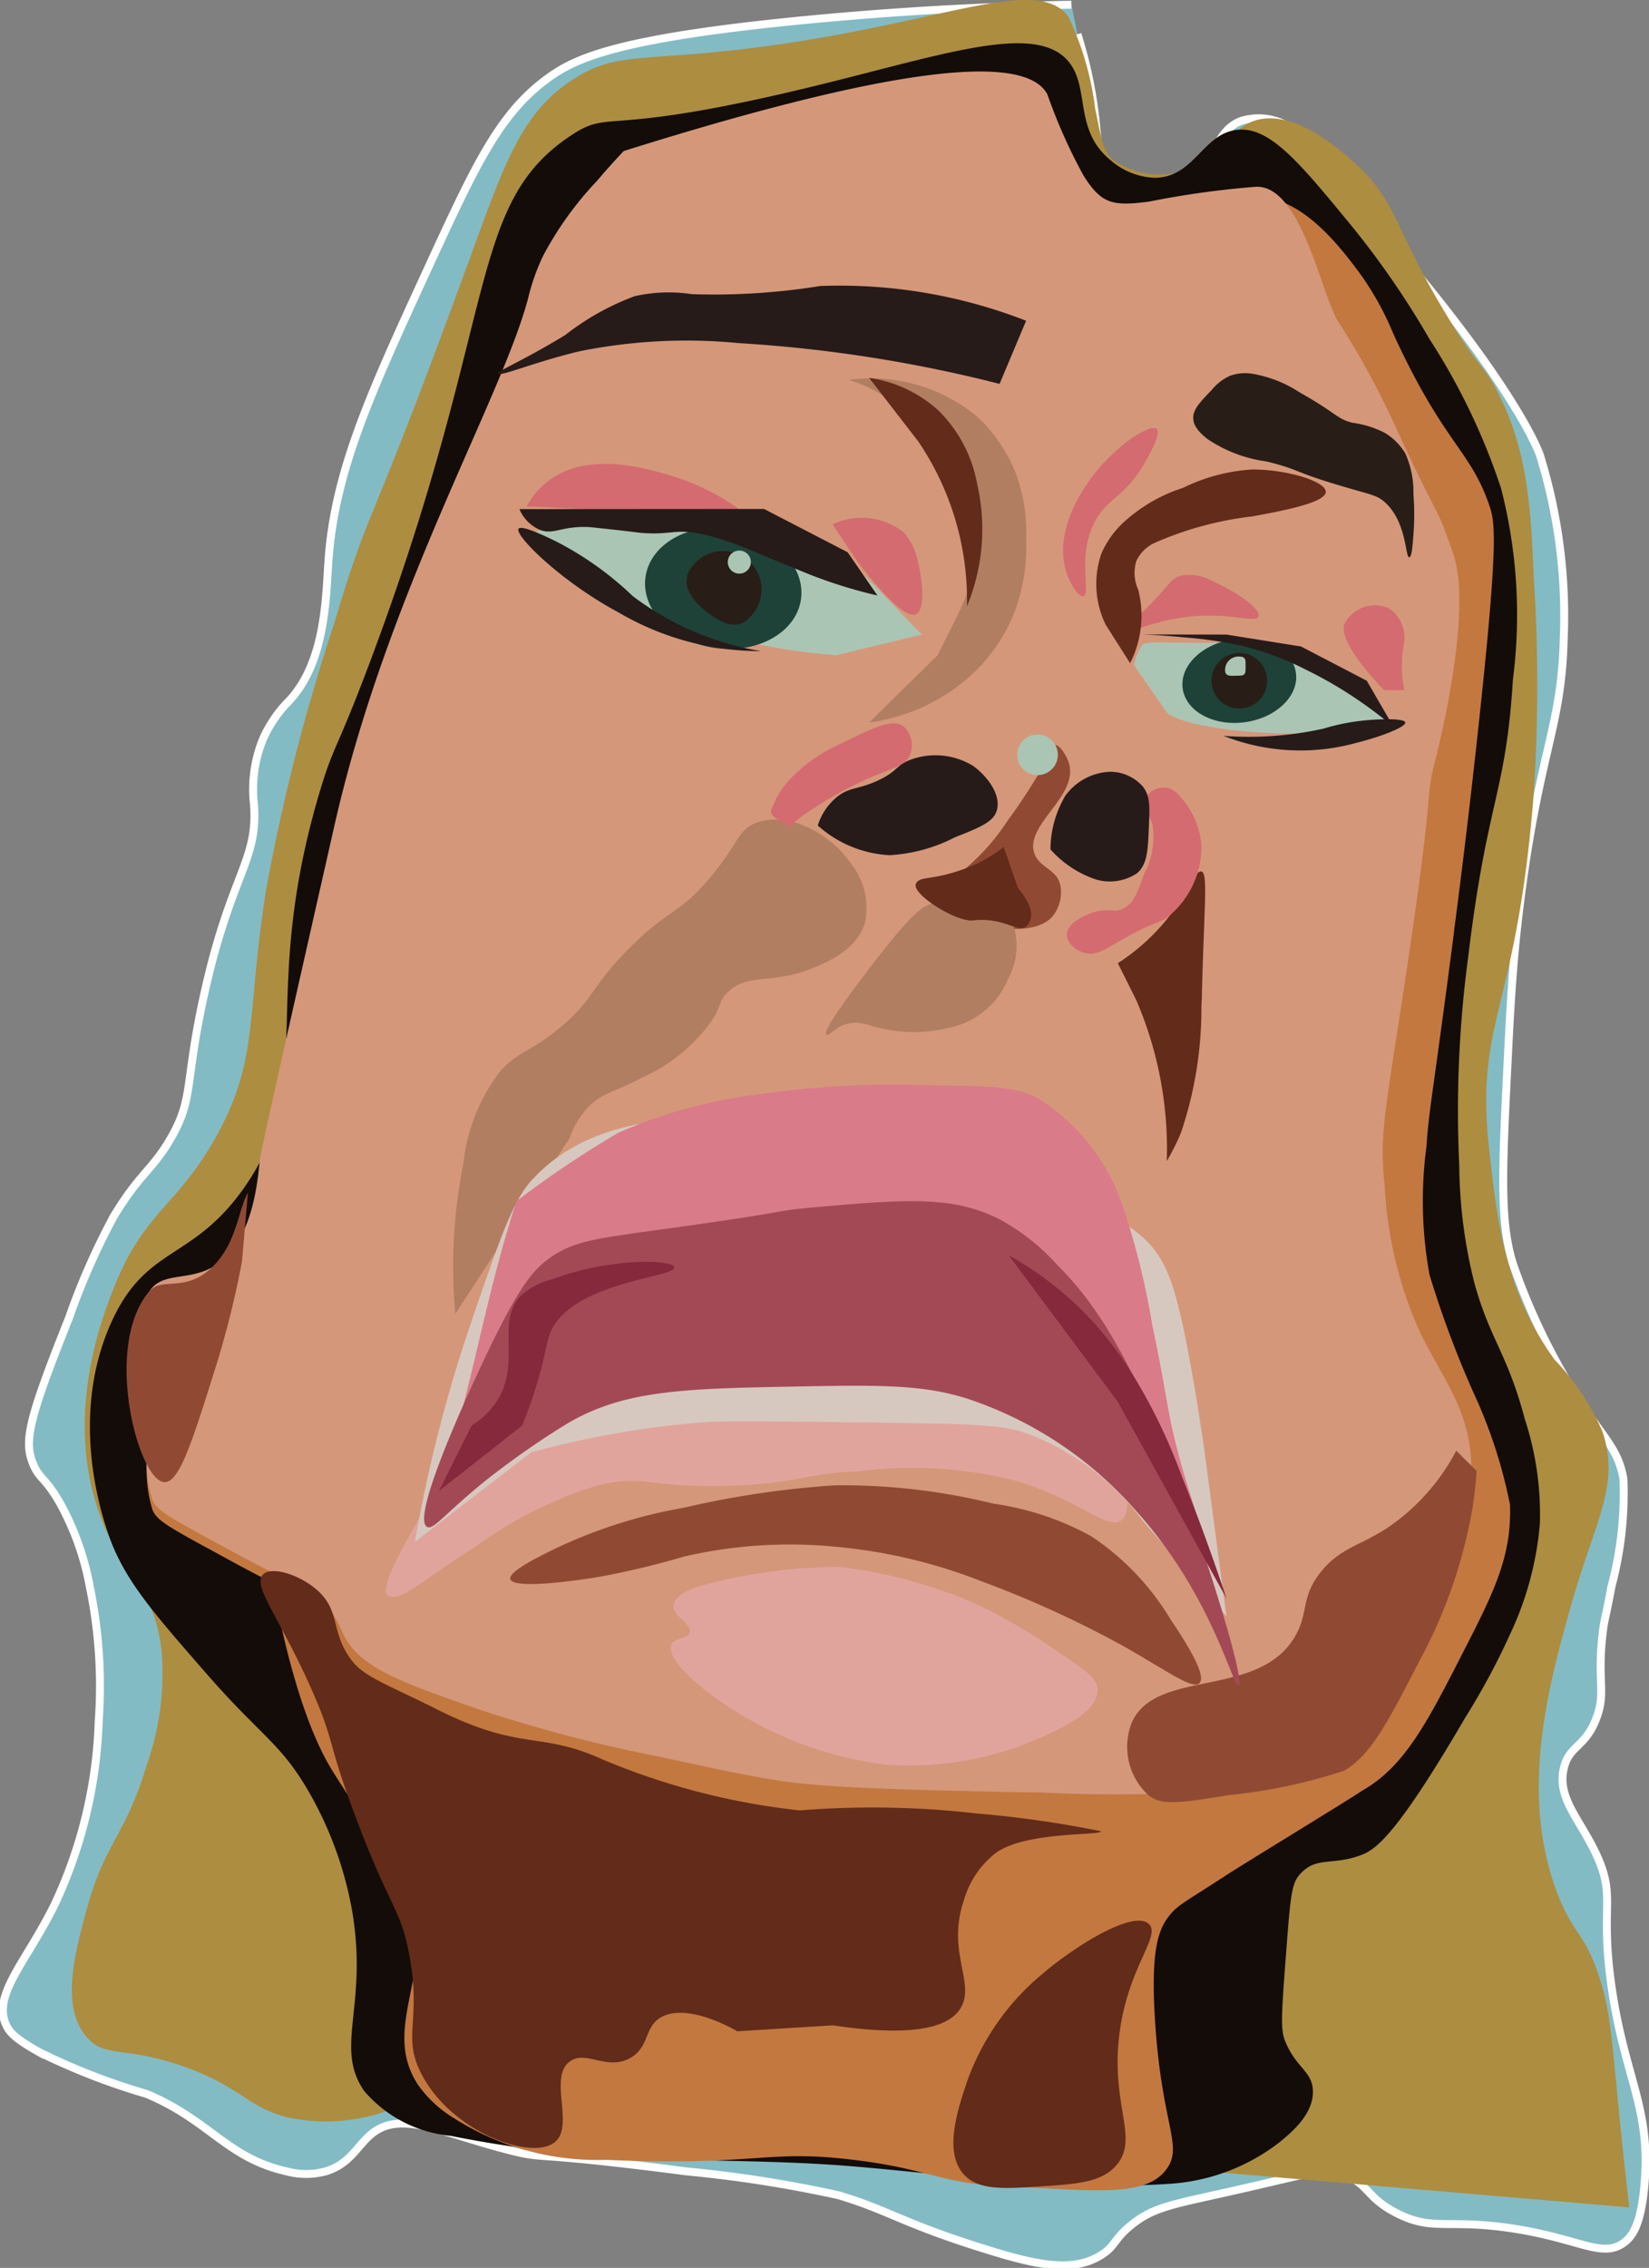 <svg xmlns="http://www.w3.org/2000/svg" width="61.73" height="84.863" viewBox="0 0 61.73 84.863">
  <rect x="0" y="0" width="61.73" height="84.863" fill="#808080" stroke="none"/>
  <g id="maface" transform="translate(30.852 42.386)">
    <g id="Gruppe_8" data-name="Gruppe 8" transform="translate(-30.744 -42.386)">
      <path id="Pfad_1" data-name="Pfad 1" d="M40.5.593c-3.942.075-7.28.316-9.828.559-7.315.7-8.8,1.471-9.828,2.234-1.788,1.326-2.681,3.267-4.468,7.148-2.1,4.568-3.444,7.483-3.686,10.833-.1,1.34-.091,3.77-1.452,5.249a4.807,4.807,0,0,0-1,1.452A4.967,4.967,0,0,0,9.9,30.525c.157,2.143-.891,2.6-1.9,7.259-.7,3.234-.352,3.747-1.228,5.249-.687,1.177-1.149,1.289-2.122,2.9a26.2,26.2,0,0,0-1.675,3.8c-1.519,3.806-1.7,4.619-1.34,5.473.242.577.434.466,1,1.452a10.255,10.255,0,0,1,1.117,3.127,18.266,18.266,0,0,1,.335,5.026,17.389,17.389,0,0,1-1.675,6.924C1.351,73.86.094,75.073.626,76.2c.125.264.338.506,1.229,1.005a24.622,24.622,0,0,0,4.021,1.564c2.374.992,3,2.393,5.249,2.9a2.788,2.788,0,0,0,1.452,0c.956-.283,1.207-1.019,1.787-1.452,1.1-.821,2.615.031,5.138.67,1.382.35.572,0,6.589.782a46.934,46.934,0,0,1,5.7.894c1.921.581,2.376,1.047,5.473,2.01,1.919.6,3.286.9,4.356.223.535-.337.452-.576,1.117-1.117.81-.659,1.5-.764,3.574-1.229,3.3-.739,3.616-.934,4.356-.67.993.354.836.852,2.01,1.452,1.335.682,1.879.214,4.244.558,2.563.374,3.421,1.142,4.244.559.351-.249.651-.712.782-2.122.273-2.931-.733-4.018-1.229-7.483-.435-3.04.181-3.309-.558-4.914-.616-1.337-1.487-2.114-1.229-3.239.2-.876.816-.78,1.229-1.9.354-.961.02-1.356.223-3.127.069-.6.1-.509.335-1.787a13.5,13.5,0,0,0,.447-4.021c-.184-1.059-.669-1.458-1.564-2.792a24.1,24.1,0,0,1-2.569-5.249c-.488-1.528-.407-3.422-.223-7.148.129-2.628.217-4.4.559-6.924.714-5.273,1.487-6.068,1.564-9.381a20.267,20.267,0,0,0-.893-6.813s-1.139-3.5-9.605-12.4h0a2.193,2.193,0,0,0-1.564-.112c-.922.338-.872,1.287-1.787,1.9a2.8,2.8,0,0,1-3.239-.112c-.462-.478-.284-1-.559-2.681a16.748,16.748,0,0,0-.558-2.345" transform="translate(-0.5 -0.417)" fill="#83bbc4" stroke="#fff" stroke-width="0.296"/>
      <path id="Pfad_2" data-name="Pfad 2" d="M21.742,78.69a6.861,6.861,0,0,1-4.356.558c-1.558-.361-1.757-1.124-3.909-1.9-2.255-.811-2.982-.313-3.686-1.117-1-1.137-.444-3.167,0-4.8.679-2.5,1.445-2.732,2.234-5.361a10.233,10.233,0,0,0,.559-4.356c-.3-2.428-1.526-2.8-2.345-5.138-1.29-3.68.147-7.331.559-8.376,1.146-2.91,2.418-3.055,3.909-5.807,1.522-2.809,1.061-4.451,1.787-9.047a73.082,73.082,0,0,1,2.569-10.052C20.432,18.7,20.213,20.4,24.087,9.78,25.455,6.031,26.066,4.218,28,2.967c1.546-1,2.443-.675,6.254-1.117C41.563,1,45.317-1.016,46.536.622a11.258,11.258,0,0,1,1.005,3.462c.234,1.081.256,1.511.67,1.9a3.084,3.084,0,0,0,3.127.223c1.215-.522,1.24-1.363,2.122-1.675,1.557-.551,3.473,1.267,3.909,1.675,1.533,1.437,1.358,2.4,3.462,5.808,1.194,1.93,1.243,1.608,1.787,2.68,1.018,2.007,1.224,3.88,1.34,6.925a62.578,62.578,0,0,1,0,8.042c-.63,8.174-2.2,8.5-1.675,13.29.281,2.59.58,5.341,2.457,7.93a9.158,9.158,0,0,1,1.787,2.68c.687,2.065-.309,3.376-1.229,6.7-.782,2.828-1.9,6.864-.447,10.61.6,1.558,1.011,1.413,1.564,3.127.477,1.481.456,2.465.893,6.589.093.872.173,1.579.223,2.011" transform="translate(-6.649 0)" fill="#ad8d40"/>
      <path id="Pfad_3" data-name="Pfad 3" d="M21.792,82.1c-1.137-1.628.145-3.159-.447-6.7a13.763,13.763,0,0,0-1.675-4.579c-1.037-1.762-1.753-2.011-3.8-4.356-1.891-2.169-2.837-3.254-3.462-4.691-.121-.277-1.857-4.431-.112-8.376,1.318-2.98,3.061-2.312,5.026-5.138,2.758-3.966.479-6.943,2.792-14.742.539-1.816.61-1.477,1.9-4.914C26.867,15.667,25.6,11.557,29.5,8.945c1.59-1.066,1.065.112,9.27-1.9,4.777-1.17,8.157-2.354,9.381-.893.819.976.188,2.552,1.564,3.686a2.662,2.662,0,0,0,1.675.67c1.464-.017,1.774-1.6,3.016-1.787s2.369,1.188,4.244,3.462a32.33,32.33,0,0,1,3.016,4.356,24.258,24.258,0,0,1,2.68,5.584,18.95,18.95,0,0,1,.447,7.148c-.273,4.371-.958,4.444-1.675,10.387a43.4,43.4,0,0,0-.335,7.818,18.6,18.6,0,0,0,.558,4.356c.594,2.17,1.234,2.63,1.9,5.138a11.389,11.389,0,0,1,.559,3.909,12.039,12.039,0,0,1-1.117,4.132A26.467,26.467,0,0,1,63,68.138c-2.645,4.532-3.389,4.945-3.909,5.138-1.05.389-1.635.046-2.234.67-.342.356-.384.712-.558,3.016-.2,2.6-.2,2.892,0,3.35.405.935.988,1.063,1.005,1.787.021.857-.774,1.526-1.229,1.9a7.468,7.468,0,0,1-4.021,1.564c-4.079.3-9.033-.422-12.285-.67-4.776-.364-8.819.072-14.742-1.117A4.856,4.856,0,0,1,21.792,82.1Z" transform="translate(-8.264 -3.855)" fill="#130c09"/>
      <g id="Gruppe_6" data-name="Gruppe 6" transform="translate(5.359 3.07)">
        <g id="Gruppe_5" data-name="Gruppe 5">
          <g id="Gruppe_4" data-name="Gruppe 4" transform="translate(45.029 63.953)">
            <path id="Pfad_4" data-name="Pfad 4" d="M171.284,226.547a5.026,5.026,0,0,1-.466.226" transform="translate(-170.818 -226.547)" fill="#c37840"/>
          </g>
          <path id="Pfad_5" data-name="Pfad 5" d="M69.673,63.611c.067,1.964-.626,3.315-1.79,5.585-1.3,2.543-2.157,4.207-3.721,5.1-.013.007-.033.02-.053.033-.606.406-4.087,2.523-4.939,3.068-1.644,1.072-1.91,1.172-2.23,1.564-.433.533-.719,1.291-.559,3.907.246,3.967,1.065,4.713.446,5.585-.779,1.111-2.8.8-5.917.672-2.623-.106-2.936-.659-5.811-1-3.315-.406-3.594.246-9.266,0a10,10,0,0,1-5.7-1.564A4.477,4.477,0,0,1,28.8,85.325c-1.484-2.25.839-4.4-.446-7.256-.22-.479-.706-1.251-1.677-2.8-.533-.839-.912-1.418-1-1.564-.679-1.045-1.558-3.035-2.343-7.2-.413-.173-1.059-.526-2.35-1.232-1.724-.932-1.944-1.1-2.124-1.451a4.91,4.91,0,0,1-.22-1.671c-.033-.586-.007-.819,0-2.01.007-.633,0-1.125,0-1.564-.013-2.143-.067-2.3.113-2.569.479-.732,1.4-.379,2.343-.9,1.5-.825,1.7-3.142,1.784-4.021.04-.326.959-4.387,2.8-12.508,1.984-8.766,6.284-16.009,7.262-19.77a7.989,7.989,0,0,1,.553-1.558,12.85,12.85,0,0,1,2.01-2.8c.413-.479.766-.859,1.005-1.118C47.853,9.787,51.654,9.9,52.359,11.231A20.564,20.564,0,0,0,53.7,14.247c.686,1.1,1.1,1.172,2.456,1a32.253,32.253,0,0,1,4.027-.559c1.737-.053,3.242,2,3.907,2.9a11.1,11.1,0,0,1,1.225,2.23c1.884,4.094,2.855,4.3,3.574,6.37.22.633.353,1.251-.333,7.708-.406,3.834-.819,7.043-.972,8.2,0,.033-.02.18-.033.286-.792,6.077-.912,6.423-1.005,7.815a15.376,15.376,0,0,0,.113,4.806,37.768,37.768,0,0,0,1.671,4.466A18.473,18.473,0,0,1,69.673,63.611Z" transform="translate(-18.613 -10.375)" fill="#c37840"/>
        </g>
      </g>
      <path id="Pfad_6" data-name="Pfad 6" d="M65.762,42.944c1.188-7.877.682-6.42,1.117-8.153,0,0,1.443-5.485.67-7.706-.721-2.07-.351-.822-2.234-4.914A30.184,30.184,0,0,0,63.3,18.485c-.662-.9-1.39-5.189-3.127-5.138a33.583,33.583,0,0,0-4.021.558c-1.356.171-1.773.1-2.457-1a20.331,20.331,0,0,1-1.34-3.016c-.709-1.329-4.508-1.443-15.86,2.122-.241.256-.595.638-1,1.117a12.725,12.725,0,0,0-2.011,2.792,7.934,7.934,0,0,0-.558,1.564c-.975,3.758-5.274,11-7.26,19.768-1.839,8.121-2.758,12.182-2.792,12.509-.091.879-.288,3.194-1.787,4.021-.938.517-1.864.165-2.345.893-.179.271-.122.428-.112,2.569,0,.445,0,.932,0,1.564-.008,1.194-.031,1.428,0,2.01a4.873,4.873,0,0,0,.224,1.675c.177.348.4.515,2.122,1.452,1.292.7,1.938,1.054,2.345,1.229a6.315,6.315,0,0,1,1.452.67A4.027,4.027,0,0,1,26,67.515c.6,1.23,2.084,1.767,5.026,2.792a55.444,55.444,0,0,0,6.813,1.787c2.218.48,3.327.72,4.468.893.97.148,2.374.327,9.828.447a57.472,57.472,0,0,0,5.919-.018,11.1,11.1,0,0,1,1.34.018,7.682,7.682,0,0,0,4.021-1.34c1.164-.809,1.706-1.843,2.792-3.909A17.577,17.577,0,0,0,68,63.159a8.7,8.7,0,0,0,.223-2.01c-.07-2.146-1.144-3.261-2.01-5.138a15.249,15.249,0,0,1-1.229-5.249C64.769,48.779,65.017,47.88,65.762,42.944Z" transform="translate(-13.255 -6.359)" fill="#d5977a"/>
      <path id="Pfad_7" data-name="Pfad 7" d="M91.909,92.707" transform="translate(-64.866 -65.28)" fill="none"/>
      <path id="Pfad_8" data-name="Pfad 8" d="M33.187,198.851c-.411.432.7,1.7,1.9,4.468.808,1.867.508,1.767,1.564,4.579,1.3,3.467,1.686,3.428,2.01,5.138.477,2.515-.268,3.053.447,4.467,1.121,2.219,4.173,3.31,5.026,2.569.721-.626-.275-2.439.559-3.016.6-.417,1.367.361,2.234-.112.768-.419.509-1.216,1.229-1.564,1.035-.5,2.792.558,2.792.558l3.574-.223c3.28.491,4.427-.017,4.8-.67.537-.934-.553-2.084.112-4.021a3.415,3.415,0,0,1,1.229-1.787c1.143-.781,3.886-.618,3.909-.782a40.237,40.237,0,0,0-4.691-.67,34.1,34.1,0,0,0-6.589-.112,26.211,26.211,0,0,1-7.371-1.9c-2.392-1.091-3.05-.281-6.254-1.9C37.93,203,37,202.686,36.537,202.09c-.845-1.079-.407-1.873-1.34-2.68C34.54,198.842,33.5,198.522,33.187,198.851Z" transform="translate(-23.455 -139.929)" fill="#632b19"/>
      <path id="Pfad_9" data-name="Pfad 9" d="M121.171,252.428c.547.593,1.5.53,2.792.447,1.433-.093,2.345-.152,2.9-.782.879-.99-.177-2.2.112-4.8s1.6-3.79,1.117-4.244c-.574-.538-2.76.817-4.021,1.9a9.258,9.258,0,0,0-2.792,4.021C120.937,249.992,120.4,251.592,121.171,252.428Z" transform="translate(-85.193 -171.057)" fill="#632b19"/>
      <path id="Pfad_10" data-name="Pfad 10" d="M20.692,150.845c-.366.641-.408,1.886-1.34,2.792-.992.964-1.878.351-2.345.893-1.762,2.045-.417,7.117.559,7.148.561.018,1.042-1.516,1.9-4.244a34.888,34.888,0,0,0,1.005-4.021" transform="translate(-11.519 -106.218)" fill="#904a33"/>
      <path id="Pfad_11" data-name="Pfad 11" d="M122.321,94.223c-.094.019-.121.168-.212.4a8.721,8.721,0,0,1-.486.845c-.544.9-1.058,1.58-1.058,1.58a8.18,8.18,0,0,1-1.908,2.061c-.725.5-1.059.476-1.068.687-.033.7,3.629,2.017,4.655.839a1.435,1.435,0,0,0,.305-1.068c-.081-.71-.8-.715-.992-1.3-.347-1.075,1.663-2.123,1.3-3.358C122.761,94.592,122.488,94.19,122.321,94.223Z" transform="translate(-82.949 -66.347)" fill="#904a33"/>
      <path id="Pfad_12" data-name="Pfad 12" d="M75.09,60.645a8.619,8.619,0,0,0-2.9-1.526c-.948-.283-3.175-.948-4.655.229a3.036,3.036,0,0,0-.763.916" transform="translate(-47.165 -41.315)" fill="#d46b70"/>
      <path id="Pfad_13" data-name="Pfad 13" d="M105.481,65.786a2.558,2.558,0,0,1,2.671.305,2.37,2.37,0,0,1,.534,1.145c.157.614.283,1.733-.076,1.908-.219.107-.746-.076-2.213-1.984" transform="translate(-74.423 -46.167)" fill="#d46b70"/>
      <path id="Pfad_14" data-name="Pfad 14" d="M147.378,74.246c.114-.287-.887-.961-1.679-1.3a1.782,1.782,0,0,0-1.221-.229c-.373.108-.452.349-1.068.992-.723.754-1.126.956-1.069,1.069.09.176,1.04-.389,2.519-.534C146.38,74.1,147.274,74.507,147.378,74.246Z" transform="translate(-100.375 -51.177)" fill="#d46b70"/>
      <path id="Pfad_15" data-name="Pfad 15" d="M138.15,54.164c-.244-.216-1.572.648-2.442,1.832-.242.328-1.472,2-.916,3.587.145.412.431.878.611.839.31-.067-.261-1.514.458-2.824.483-.88,1.095-.872,1.832-2.137C137.838,55.21,138.346,54.338,138.15,54.164Z" transform="translate(-94.962 -38.116)" fill="#d46b70"/>
      <path id="Pfad_16" data-name="Pfad 16" d="M171.855,76.659a1.279,1.279,0,0,0-1.679.611c-.2.766,1.5,2.45,1.5,2.45h.754a4.687,4.687,0,0,1-.041-1.611A1.325,1.325,0,0,0,171.855,76.659Z" transform="translate(-119.967 -53.896)" fill="#d46b70"/>
      <path id="Pfad_17" data-name="Pfad 17" d="M64.7,191.368c-.072-.253.818-.71,1.374-.992a18.593,18.593,0,0,1,5.113-1.679,35.168,35.168,0,0,1,5.648-.839,23.641,23.641,0,0,1,5.953.687,10.622,10.622,0,0,1,3.663,1.221,9.776,9.776,0,0,1,2.976,3.129c.38.565,1.384,2.055,1.069,2.366-.258.254-1.215-.463-2.824-1.374a39.5,39.5,0,0,0-5.342-2.442,19.857,19.857,0,0,0-5.571-1.3,17.5,17.5,0,0,0-5.571.382,30.726,30.726,0,0,1-3.205.763C67.47,191.374,64.816,191.785,64.7,191.368Z" transform="translate(-45.703 -132.278)" fill="#904a33"/>
      <path id="Pfad_18" data-name="Pfad 18" d="M85.1,199.636c-.024.4.69.672.61.992-.064.259-.562.2-.687.458-.14.285.23.887,1.221,1.679a13.837,13.837,0,0,0,6.869,2.824,12.018,12.018,0,0,0,5.495-.916c.881-.378,2.4-1.03,2.366-1.908-.015-.355-.309-.632-1.45-1.374a21.2,21.2,0,0,0-3.129-1.832,18.163,18.163,0,0,0-5.113-1.374,19.889,19.889,0,0,0-5.342.763C85.613,199.074,85.115,199.307,85.1,199.636Z" transform="translate(-59.995 -139.554)" fill="#e1a49d"/>
      <path id="Pfad_19" data-name="Pfad 19" d="M49.05,182.868c.433.29,1.271-.569,3.281-1.832a15.31,15.31,0,0,1,4.579-2.289c1.832-.442,2.019.169,5.342,0,2.291-.117,2.178-.406,4.5-.534a15.724,15.724,0,0,1,5.876.382c2.291.7,3.393,1.871,3.892,1.45.466-.393.086-1.872-.534-2.824-2.248-3.449-9.216-2.368-18.087-.992-4.448.69-5.64.038-6.836,2.287C50.515,179.553,48.571,182.546,49.05,182.868Z" transform="translate(-34.634 -123.168)" fill="#e1a49d"/>
      <path id="Pfad_20" data-name="Pfad 20" d="M155.074,183.482a7.894,7.894,0,0,1-2.595,2.9c-1.017.662-1.724.735-2.442,1.6-.8.968-.472,1.541-.992,2.442-1.357,2.35-5.183,1.2-6.105,3.205a2.461,2.461,0,0,0,.611,2.747c.465.361,1.01.327,2.976,0a20.5,20.5,0,0,0,4.35-.916c1.01-.6,1.614-1.773,2.824-4.121a18.611,18.611,0,0,0,1.984-5.724c.086-.56.129-1.034.153-1.374" transform="translate(-100.668 -129.2)" fill="#904a33"/>
      <path id="Pfad_21" data-name="Pfad 21" d="M108.292,60.756a7.1,7.1,0,0,0,4.045-1.984,6.543,6.543,0,0,0,1.3-1.908,6.9,6.9,0,0,0,.534-2.976,6.329,6.329,0,0,0-.382-2.442,5.833,5.833,0,0,0-1.45-2.137,6.218,6.218,0,0,0-4.808-1.374,5.513,5.513,0,0,1,2.748,1.908,8.191,8.191,0,0,1,1.374,3.095c.687,2.65.687,2.324-.8,5.3" transform="translate(-75.865 -33.719)" fill="#b27e62"/>
      <path id="Pfad_22" data-name="Pfad 22" d="M57.56,122.158a19.8,19.8,0,0,1,.305-5.647,6.845,6.845,0,0,1,1.374-3.434c.719-.8,1.1-.671,2.29-1.679,1.25-1.059,1.045-1.388,2.442-2.824,1.546-1.588,1.927-1.319,3.129-2.747,1.078-1.282,1.024-1.8,1.755-2.061,1.17-.418,2.74.4,3.51,1.526A2.667,2.667,0,0,1,72.9,107.5c-.3,1.075-1.54,1.55-2.061,1.755-1.467.579-2.369.114-3.129.916-.308.325-.157.4-.534.992a6.4,6.4,0,0,1-2.595,2.137c-1.113.593-1.574.57-2.137,1.221a3.275,3.275,0,0,0-.61,1.068" transform="translate(-40.625 -72.989)" fill="#b27e62"/>
      <path id="Pfad_23" data-name="Pfad 23" d="M104.652,118.665c-.055-.055-.069-.272,1.526-2.366,1.636-2.146,2-2.374,2.366-2.518.916-.359,2.364-.391,2.976.458a2.556,2.556,0,0,1-.076,2.366,3.011,3.011,0,0,1-1.755,1.679,5.545,5.545,0,0,1-3.511,0C105.131,118,104.792,118.8,104.652,118.665Z" transform="translate(-73.827 -79.951)" fill="#b27e62"/>
      <path id="Pfad_24" data-name="Pfad 24" d="M139.175,65.2a3.474,3.474,0,0,1-.152-2.671,3.513,3.513,0,0,1,.992-1.3,5.962,5.962,0,0,1,2.061-1.145,6.762,6.762,0,0,1,2.595-.687c1.324,0,2.758.454,2.747.839-.012.411-1.67.717-2.747.916a12.712,12.712,0,0,0-3.663.992,1.4,1.4,0,0,0-.687.687,1.534,1.534,0,0,0,.076,1.068,3.92,3.92,0,0,1-.305,2.747" transform="translate(-97.895 -41.829)" fill="#632b19"/>
      <path id="Pfad_25" data-name="Pfad 25" d="M110.109,47.794a4.85,4.85,0,0,1,2.595,1.221,5.152,5.152,0,0,1,1.45,2.747,7.561,7.561,0,0,1-.382,4.579,10.583,10.583,0,0,0-1.832-6.182" transform="translate(-77.682 -33.654)" fill="#632b19"/>
      <path id="Pfad_26" data-name="Pfad 26" d="M141.58,113.648a7.838,7.838,0,0,0,1.984-1.832c.688-.906.934-1.658,1.145-1.6.195.051.15.738.076,2.747-.078,2.13-.041,1.694-.076,2.29a14.524,14.524,0,0,1-.763,4.731,8.628,8.628,0,0,1-.534,1.069,14.051,14.051,0,0,0-1.145-6.029" transform="translate(-99.842 -77.606)" fill="#632b19"/>
      <path id="Pfad_27" data-name="Pfad 27" d="M119.29,107.126c-.036.029-.09.071-.156.12a5.242,5.242,0,0,1-1.371.719c-1.192.429-1.612.236-1.755.534-.183.381,1.5,1.444,2.137,1.374,1.374-.153,1.847.73,2.137,0,.073-.183.1-.544-.458-1.221" transform="translate(-81.827 -75.433)" fill="#632b19"/>
      <path id="Pfad_28" data-name="Pfad 28" d="M97.707,94.754a3.316,3.316,0,0,1,.839-1.3,6.132,6.132,0,0,1,1.832-1.221c1.153-.57,1.873-.926,2.29-.611a.964.964,0,0,1,.229,1.068c-.162.387-.561.461-1.3.763a14.325,14.325,0,0,0-2.29,1.221c-1.02.644-.817.791-1.02.644C98.1,95.186,97.631,94.981,97.707,94.754Z" transform="translate(-68.944 -64.435)" fill="#d46b70"/>
      <path id="Pfad_29" data-name="Pfad 29" d="M138.87,99.626a.8.8,0,0,0-.839.458c-.1.291.171.448.305.916a2.9,2.9,0,0,1-.305,1.832c-.267.741-.4,1.111-.763,1.3-.38.195-.574-.027-1.145.153-.043.014-1,.324-.992.84,0,.309.348.606.687.687.4.1.721-.126,1.3-.458,1.5-.865,1.451-.582,1.908-.992a3.4,3.4,0,0,0,1.145-2.518,3.017,3.017,0,0,0-.687-1.756C139.225,99.749,139.043,99.652,138.87,99.626Z" transform="translate(-95.301 -70.147)" fill="#d46b70"/>
      <circle id="Ellipse_1" data-name="Ellipse 1" cx="0.76" cy="0.76" r="0.76" transform="translate(37.972 27.484)" fill="#abc5b4"/>
      <path id="Pfad_30" data-name="Pfad 30" d="M83.026,160.1c-.278-2.053-.505-3.767-.67-5.026-.113-.863-.314-2.4-.67-4.356-.537-2.955-.888-3.913-1.675-4.691a4.8,4.8,0,0,0-1.9-1.117c-6.869-2.358-16.882-5.8-21.109-1.117-.7.77-1.208,2.263-2.234,5.249a53.606,53.606,0,0,0-2.122,8.265L57,153.959a34.9,34.9,0,0,1,6.366-1.117c.82-.066,2.606-.045,6.143,0,4.542.057,5.189.1,6.143.447a9.627,9.627,0,0,1,4.244,3.239Z" transform="translate(-37.22 -99.615)" fill="#d7c8bf"/>
      <path id="Pfad_31" data-name="Pfad 31" d="M56.045,151.979c1.228-3.8,1.564-6.6,2.792-10.4a37.918,37.918,0,0,1,3.8-2.554A18.407,18.407,0,0,1,68,137.572a33.9,33.9,0,0,1,6.143-.335c2.2.019,3.315.037,4.132.447a7.55,7.55,0,0,1,3.239,4.021,27.966,27.966,0,0,1,1.117,4.468c.6,2.831.523,3.125,1,4.914.52,1.932.865,2.547.67,2.681-.605.414-3.7-5.687-8.6-7.818-2.984-1.3-7.606-1.545-14.966,2.457" transform="translate(-39.612 -96.631)" fill="#da7b89"/>
      <path id="Pfad_32" data-name="Pfad 32" d="M53.9,164.117c-.693-.391,2.106-6.206,2.345-6.7,1.169-2.413,1.677-2.953,2.234-3.351.928-.662,1.72-.735,4.468-1.117,4.768-.662,3.889-.651,5.361-.782,3.505-.312,5.293-.45,7.036.447a8.006,8.006,0,0,1,2.122,1.675c1.363,1.362,3.034,3.54,5.361,10.387.935,2.751,1.647,5.289,1.452,5.361-.224.082-.985-3.346-3.8-6.478a14.408,14.408,0,0,0-6.366-4.244c-1.706-.538-3.334-.508-6.59-.447-4.115.077-6.367.145-8.488,1.452a31.3,31.3,0,0,0-3.016,2.122C54.554,163.636,54.13,164.25,53.9,164.117Z" transform="translate(-38.021 -106.982)" fill="#a34956"/>
      <g id="Gruppe_7" data-name="Gruppe 7" transform="translate(16.321 46.972)">
        <path id="Pfad_33" data-name="Pfad 33" d="M55.667,168.167l1.027-2.055.2-.4a2.973,2.973,0,0,0,1-1c.812-1.382-.054-2.791.782-3.8a2.657,2.657,0,0,1,1.229-.67c2.214-.826,4.537-.738,4.579-.447.056.388-4.025.546-4.691,2.569-.122.37-.172.932-.558,2.122-.171.527-.335.952-.447,1.228Z" transform="translate(-55.667 -159.344)" fill="#86293d"/>
        <path id="Pfad_34" data-name="Pfad 34" d="M127.773,158.773a12.55,12.55,0,0,1,3.127,2.457,13.567,13.567,0,0,1,1.536,2.041,21.15,21.15,0,0,1,1.815,3.766c.474,1.177,1.062,2.723,1.675,4.579l-4.077-7.371Z" transform="translate(-106.441 -158.773)" fill="#86293d"/>
      </g>
      <path id="Pfad_35" data-name="Pfad 35" d="M68.829,172.351" transform="translate(-48.614 -121.362)" fill="#86293d"/>
      <path id="Pfad_36" data-name="Pfad 36" d="M82.207,69.484c-1.334-1.21-2.919-3.707-6.029-4.107-4.546-.584-6.029-.584-8.264.2-1.21.423,2.242,2.532,5.475,3.546A22.488,22.488,0,0,0,79,70.262" transform="translate(-47.796 -45.743)" fill="#abc5b4"/>
      <path id="Pfad_37" data-name="Pfad 37" d="M143.644,82.123a1.771,1.771,0,0,1,.305-.763c.121-.168.964-.057,3.153-.088,1.083-.015,2.23.391,4.174,1.4,1.168.607,1.713.663,1.729,1.465.023,1.177-.973.485-3.012.528-2.478.052-4.732-.374-5.128-.789" transform="translate(-101.296 -57.223)" fill="#abc5b4"/>
      <ellipse id="Ellipse_2" data-name="Ellipse 2" cx="2.259" cy="2.94" rx="2.259" ry="2.94" transform="translate(23.73 23.817) rotate(-81.669)" fill="#1e4238"/>
      <ellipse id="Ellipse_3" data-name="Ellipse 3" cx="2.139" cy="1.565" rx="2.139" ry="1.565" transform="matrix(0.991, -0.137, 0.137, 0.991, 43.951, 24.215)" fill="#1e4238"/>
      <path id="Pfad_38" data-name="Pfad 38" d="M103.612,98.147a2.252,2.252,0,0,1,.782-1.117c.444-.32.741-.233,1.452-.558.759-.348.675-.563,1.229-.782a2.7,2.7,0,0,1,2.345.223c.477.336,1.078,1.054.893,1.675-.126.423-.607.623-1.564,1a6.044,6.044,0,0,1-2.457.67A4.358,4.358,0,0,1,103.612,98.147Z" transform="translate(-73.107 -67.258)" fill="#261b19"/>
      <path id="Pfad_39" data-name="Pfad 39" d="M135.292,97.614a2.176,2.176,0,0,0-1.675.893,3.984,3.984,0,0,0-.559,2.011h0a3.956,3.956,0,0,0,1.675,1.117,1.836,1.836,0,0,0,1.564-.223c.389-.339.409-.846.447-1.787.029-.729.044-1.1-.223-1.452A1.634,1.634,0,0,0,135.292,97.614Z" transform="translate(-93.842 -68.735)" fill="#261b19"/>
      <path id="Pfad_40" data-name="Pfad 40" d="M65.86,64.394a1.468,1.468,0,0,0,.782.782c.506.185.775-.148,1.787-.112.067,0,.369.036.972.1.944.105.846.105,1.038.12,1.033.079,1.187-.127,2.011,0a6.513,6.513,0,0,1,.93.23,10.867,10.867,0,0,1,1.192.44c.622.262,1.248.512,1.871.772a17.964,17.964,0,0,0,2.82.9l-1.117-1.619-3.127-1.619Z" transform="translate(-46.524 -45.343)" fill="#261b19"/>
      <path id="Pfad_41" data-name="Pfad 41" d="M144.761,80.249c.387.016.925.047,1.564.112a14.971,14.971,0,0,1,2.234.335,11.2,11.2,0,0,1,2.345.893,15.639,15.639,0,0,1,2.234,1.34c.418.3.757.572,1.005.782l-1.005-1.731L150.68,80.7l-2.792-.447Z" transform="translate(-102.082 -56.508)" fill="#261b19"/>
      <path id="Pfad_42" data-name="Pfad 42" d="M154.954,93.085" transform="translate(-109.26 -65.546)" fill="#261b19"/>
      <path id="Pfad_43" data-name="Pfad 43" d="M154.954,91.6a12.866,12.866,0,0,0,3.751-.272,7.862,7.862,0,0,1,1.527-.305c.567-.056,1.5-.085,1.526.076.033.177-1.01.563-1.832.763A7.841,7.841,0,0,1,154.954,91.6Z" transform="translate(-109.26 -64.065)" fill="#261b19"/>
      <path id="Pfad_44" data-name="Pfad 44" d="M74.8,71.384a10.929,10.929,0,0,1-4.808-2.061,12.12,12.12,0,0,0-2.9-2.061c-.338-.164-1.269-.615-1.374-.458-.162.242,1.594,1.98,3.74,3.129A10.515,10.515,0,0,0,74.8,71.384Z" transform="translate(-46.414 -47.018)" fill="#261b19"/>
      <path id="Pfad_45" data-name="Pfad 45" d="M82.923,37.41a19.218,19.218,0,0,0-7.708-1.3,24.939,24.939,0,0,1-4.808.305,5.791,5.791,0,0,0-2.137.076,9.688,9.688,0,0,0-2.595,1.45c-1.608.984-2.561,1.348-2.519,1.45.051.125,1.465-.466,3.053-.839a20.185,20.185,0,0,1,5.953-.305,52.1,52.1,0,0,1,9.768,1.526" transform="translate(-44.619 -25.408)" fill="#261b19"/>
      <path id="Pfad_46" data-name="Pfad 46" d="M151.123,48.908c-.017-.339.244-.609.687-1.069a1.888,1.888,0,0,1,.687-.534,1.642,1.642,0,0,1,.84-.076,4.624,4.624,0,0,1,1.755.687c1.464.828,1.366.976,1.984,1.145a3.652,3.652,0,0,1,1.221.381,2.252,2.252,0,0,1,.763.763,3.534,3.534,0,0,1,.305,1.526,9.717,9.717,0,0,1,0,1.526c-.031.413-.063.831-.153.84-.16.014-.085-1.315-.916-2.061-.272-.244-.471-.273-1.374-.534-2.137-.618-1.73-.664-3.053-.992a5.176,5.176,0,0,1-2.213-.84C151.242,49.347,151.133,49.109,151.123,48.908Z" transform="translate(-106.562 -33.242)" fill="#281e17"/>
      <path id="Pfad_47" data-name="Pfad 47" d="M89.523,72.051c-.467.645-.988.532-1.633.064s-1.17-1.113-.7-1.758a1.443,1.443,0,1,1,2.336,1.694Z" transform="translate(-61.415 -49.123)" fill="#281e17"/>
      <circle id="Ellipse_4" data-name="Ellipse 4" cx="1.042" cy="1.042" r="1.042" transform="translate(45.243 24.431)" fill="#281e17"/>
      <ellipse id="Ellipse_5" data-name="Ellipse 5" cx="0.432" cy="0.432" rx="0.432" ry="0.432" transform="translate(27.136 20.601)" fill="#abc5b4"/>
      <path id="Pfad_48" data-name="Pfad 48" d="M155.929,83.408c0,.274.007.354-.267.354s-.5.058-.5-.216a.5.5,0,0,1,.5-.5C155.936,83.049,155.929,83.134,155.929,83.408Z" transform="translate(-109.409 -58.479)" fill="#abc5b4"/>
    </g>
  </g>
</svg>
